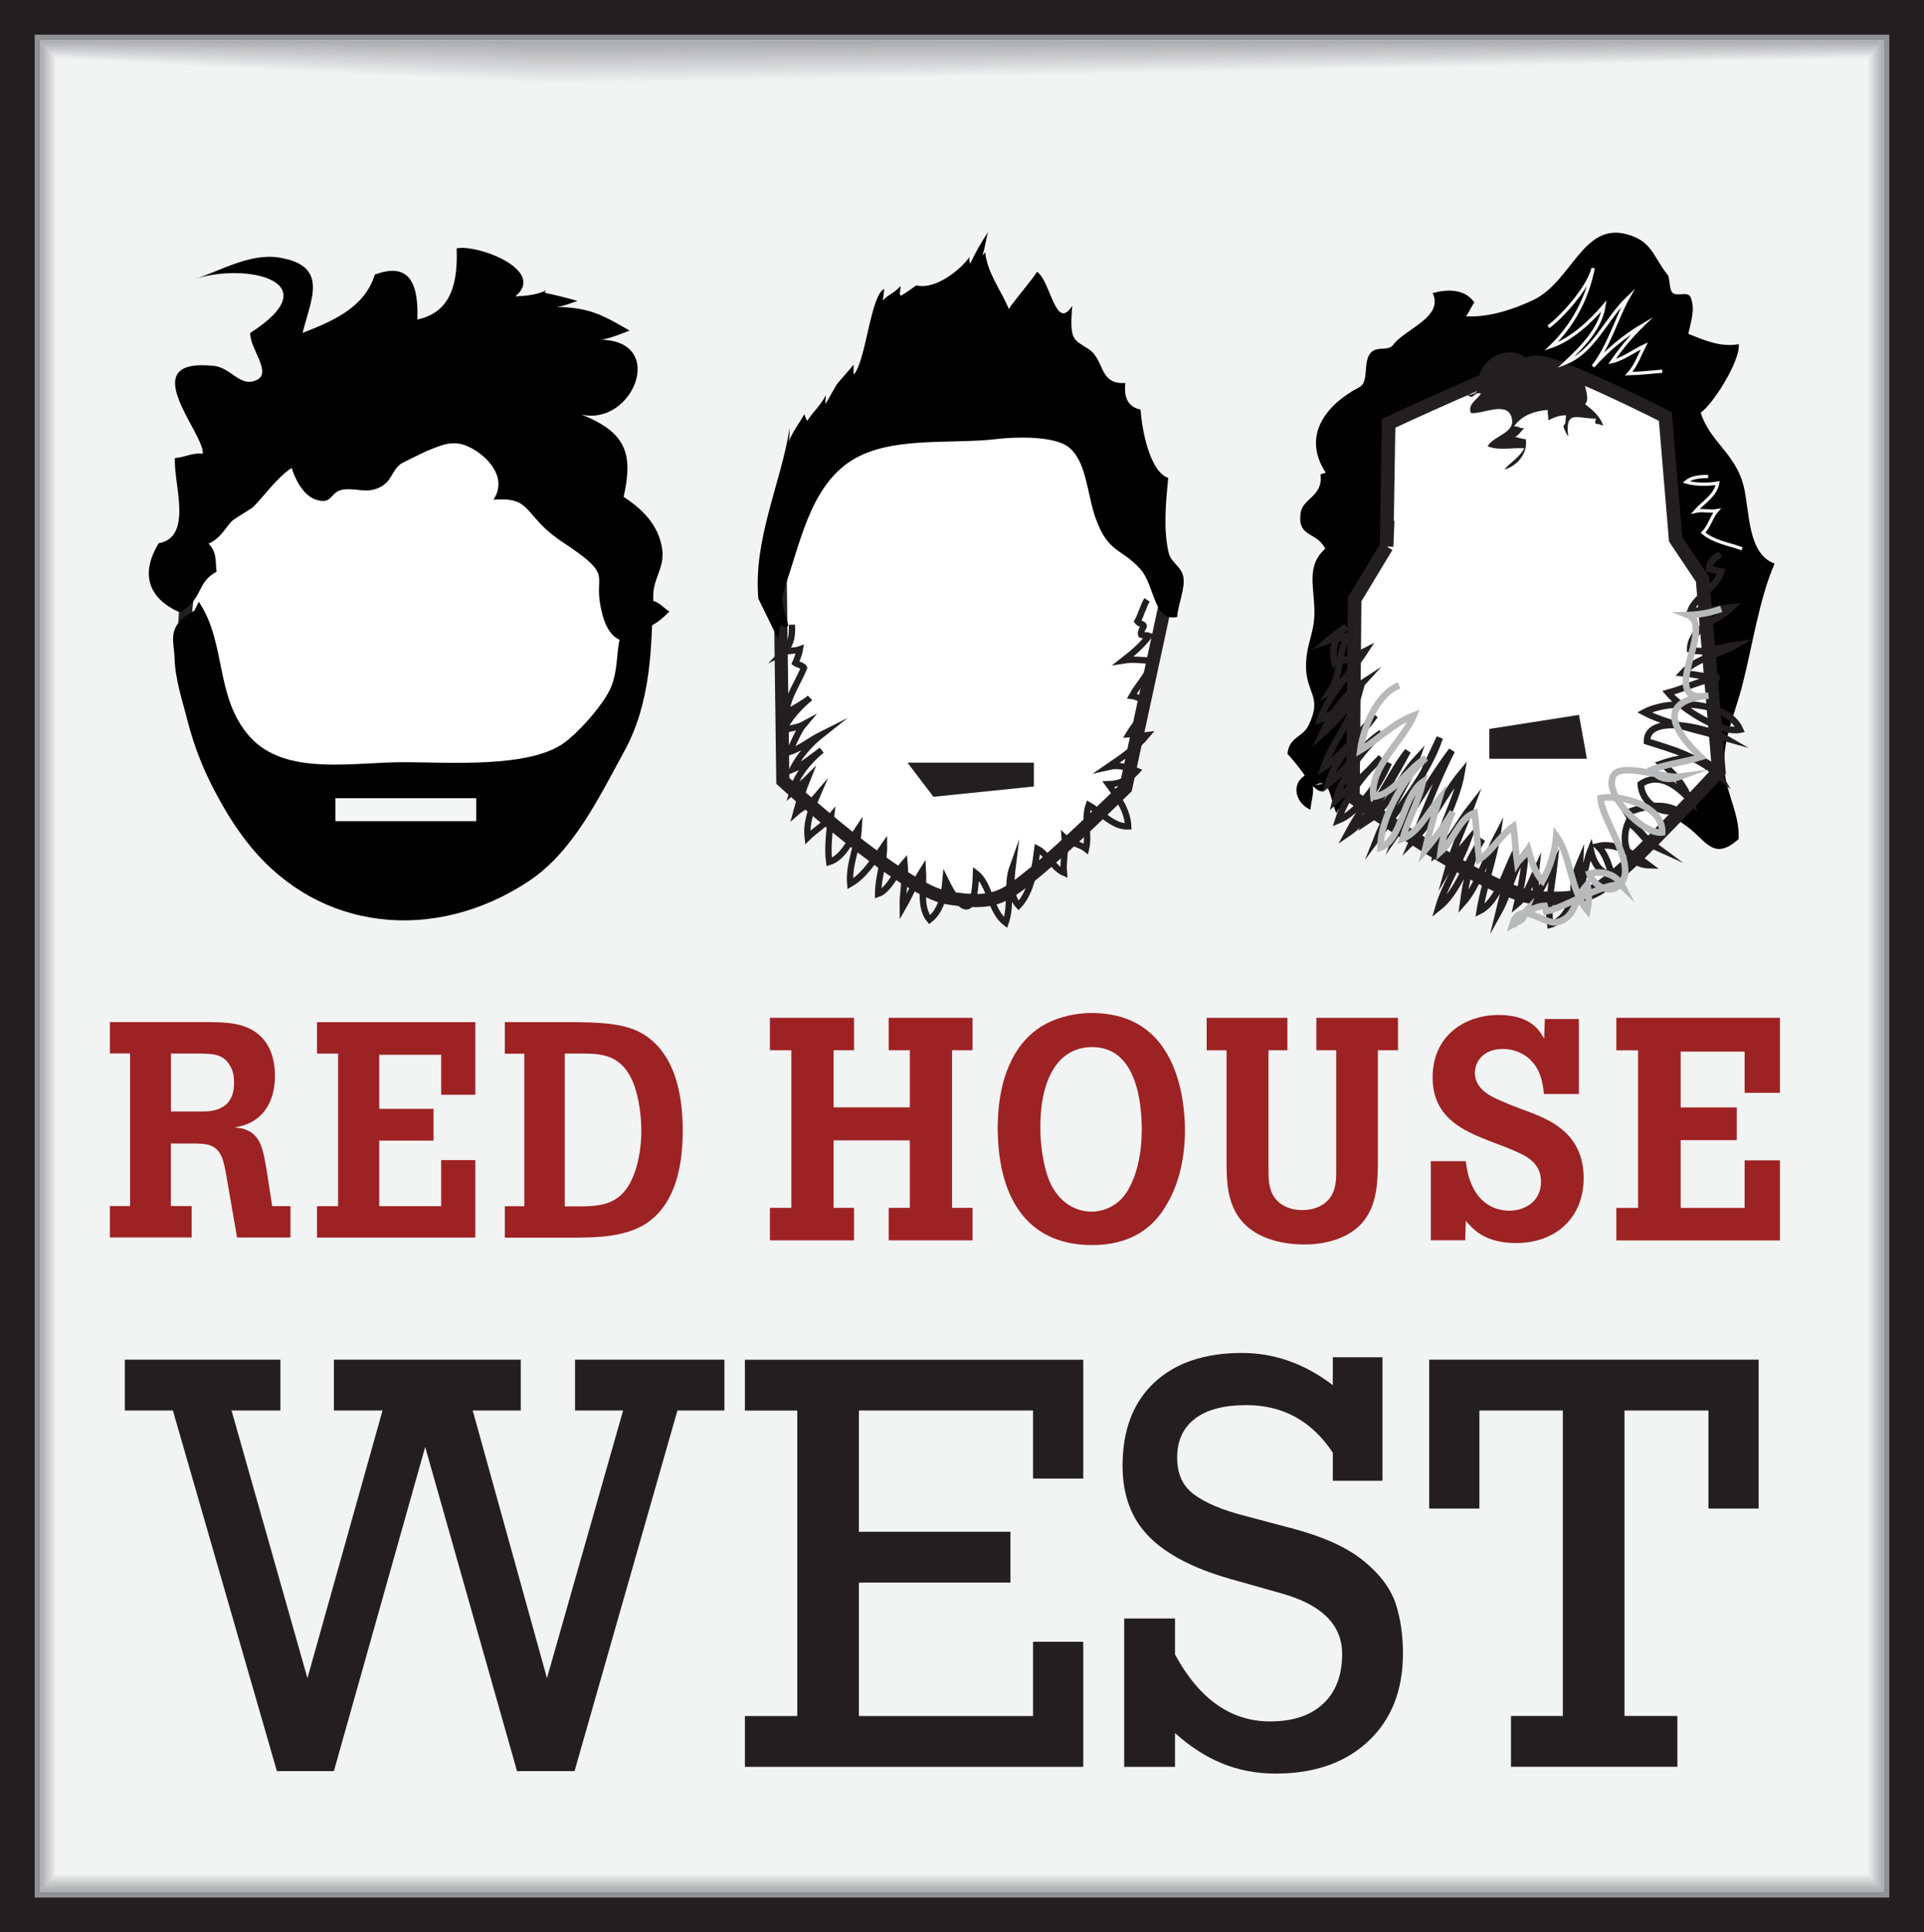 <?xml version="1.0" encoding="UTF-8"?>
<svg id="Layer_1" data-name="Layer 1" xmlns="http://www.w3.org/2000/svg" viewBox="0 0 257.52 258.58">
  <rect x="0" y="0" width="257.52" height="258.58" fill="#333333" stroke="none"/>
  <defs>
    <style>
      .cls-1 {
        stroke-width: 1.75px;
      }

      .cls-1, .cls-2, .cls-3, .cls-4, .cls-5, .cls-6, .cls-7 {
        stroke-miterlimit: 10;
      }

      .cls-1, .cls-3, .cls-5, .cls-6, .cls-7 {
        stroke: #231f20;
      }

      .cls-1, .cls-3, .cls-8, .cls-6 {
        fill: #fff;
      }

      .cls-2 {
        stroke: #f4f5f5;
        stroke-width: .44px;
      }

      .cls-2, .cls-4, .cls-5, .cls-7 {
        fill: none;
      }

      .cls-9 {
        fill: #231f20;
      }

      .cls-9, .cls-10, .cls-11, .cls-12, .cls-13, .cls-14, .cls-15, .cls-16, .cls-17, .cls-18, .cls-19, .cls-20, .cls-21, .cls-22, .cls-23, .cls-24, .cls-25, .cls-26, .cls-8, .cls-27, .cls-28, .cls-29, .cls-30 {
        stroke-width: 0px;
      }

      .cls-10 {
        fill: #d5d6d7;
      }

      .cls-11 {
        fill: #c0c1c2;
      }

      .cls-12 {
        fill: #b3b4b7;
      }

      .cls-13 {
        fill: #909295;
      }

      .cls-14 {
        fill: #bcbcbf;
      }

      .cls-15 {
        fill: #d1d2d3;
      }

      .cls-3 {
        stroke-width: 1.76px;
      }

      .cls-16 {
        fill: #010101;
      }

      .cls-17 {
        fill: #dedfe0;
      }

      .cls-18 {
        fill: #dadbdc;
      }

      .cls-19 {
        fill: #cdcdcf;
      }

      .cls-20 {
        fill: #c4c5c6;
      }

      .cls-21 {
        fill: #f4f5f5;
      }

      .cls-4 {
        stroke: #b8b9bb;
      }

      .cls-4, .cls-5 {
        stroke-width: .88px;
      }

      .cls-22 {
        fill: #e8e9e9;
      }

      .cls-23 {
        fill: #f2f3f3;
      }

      .cls-24 {
        fill: #e3e4e5;
      }

      .cls-25 {
        fill: #afb0b3;
      }

      .cls-26 {
        fill: #abadaf;
      }

      .cls-6 {
        stroke-width: 1.82px;
      }

      .cls-27 {
        fill: #9d2224;
      }

      .cls-28 {
        fill: #c8c9cb;
      }

      .cls-7 {
        stroke-width: .85px;
      }

      .cls-29 {
        fill: #edeeee;
      }

      .cls-30 {
        fill: #b7b8bb;
      }
    </style>
  </defs>
  <g>
    <rect class="cls-8" x="2.71" y="2.71" width="252.11" height="253.16"/>
    <path class="cls-9" d="M252.11,5.41v247.75H5.41V5.41h246.69M257.52,0H0v258.58h257.52V0h0Z"/>
  </g>
  <g>
    <rect class="cls-8" x="5.03" y="5.03" width="247.47" height="248.53"/>
    <path class="cls-13" d="M252.11,5.41v247.75H5.41V5.41h246.69M252.88,4.64H4.64v249.3h248.24V4.64h0Z"/>
  </g>
  <g>
    <polygon class="cls-26" points="252.11 253.16 5.41 253.16 5.41 5.41 71.29 5.41 252.11 5.41 252.11 253.16"/>
    <path class="cls-25" d="M251.98,253.02H5.54V5.56s63.44.1,65.78.2c.59.02,180.66-.2,180.66-.2v247.46Z"/>
    <path class="cls-12" d="M251.85,252.88H5.67V5.7s61.01.2,65.68.4c1.18.05,180.5-.4,180.5-.4v247.18Z"/>
    <path class="cls-30" d="M251.72,252.73H5.8V5.85s58.58.31,65.58.59c1.76.07,180.34-.59,180.34-.59v246.89Z"/>
    <path class="cls-14" d="M251.59,252.59H5.93V5.99s56.14.41,65.49.79c2.35.1,180.18-.79,180.18-.79v246.6Z"/>
    <path class="cls-11" d="M251.47,252.44H6.05V6.13s53.71.51,65.39.99c2.94.12,180.02-.99,180.02-.99v246.31Z"/>
    <path class="cls-20" d="M251.34,252.3H6.18V6.28s51.28.61,65.3,1.19c3.53.14,179.86-1.19,179.86-1.19v246.02Z"/>
    <path class="cls-28" d="M251.21,252.16H6.31V6.42s48.85.72,65.2,1.39c4.11.17,179.7-1.39,179.7-1.39v245.74Z"/>
    <path class="cls-19" d="M251.08,252.01H6.44V6.57s46.41.82,65.1,1.59c4.7.19,179.54-1.59,179.54-1.59v245.45Z"/>
    <path class="cls-15" d="M250.95,251.87H6.56V6.71s43.98.92,65.01,1.78c5.29.22,179.38-1.78,179.38-1.78v245.16Z"/>
    <path class="cls-10" d="M250.83,251.72H6.69V6.85s41.55,1.02,64.91,1.98c5.88.24,179.22-1.98,179.22-1.98v244.87Z"/>
    <path class="cls-18" d="M250.7,251.58H6.82V7s39.11,1.12,64.82,2.18c6.46.27,179.06-2.18,179.06-2.18v244.58Z"/>
    <path class="cls-17" d="M250.57,251.44H6.95V7.14s36.68,1.23,64.72,2.38c7.05.29,178.9-2.38,178.9-2.38v244.3Z"/>
    <path class="cls-24" d="M250.44,251.29H7.08V7.29s34.25,1.33,64.62,2.58c7.64.31,178.74-2.58,178.74-2.58v244.01Z"/>
    <path class="cls-22" d="M250.31,251.15H7.2V7.43s31.82,1.43,64.53,2.77c8.23.34,178.58-2.77,178.58-2.77v243.72Z"/>
    <path class="cls-29" d="M250.18,251H7.33V7.57s29.38,1.53,64.43,2.97c8.81.36,178.42-2.97,178.42-2.97v243.43Z"/>
    <path class="cls-23" d="M250.06,250.86H7.46V7.72s26.95,1.63,64.34,3.17c9.4.39,178.26-3.17,178.26-3.17v243.14Z"/>
  </g>
  <g>
    <path class="cls-27" d="M28.39,136.79c1.88.04,4.41.08,6.25,1.67,1.59,1.35,2.16,3.43,2.16,5.51,0,4.49-2.57,6.29-4.61,6.74-.25.08-.53.12-.78.16l.86.12c2.61.61,2.9,2.61,3.43,5.68l.73,4.74h2.45v4.2h-7.15l-1.51-8.7c-.2-1.02-.37-1.92-.82-2.61-.82-1.22-1.92-1.22-3.18-1.27h-3.35v8.37h2.78v4.2h-10.94v-4.2h2.7v-20.42h-2.7v-4.2h13.68ZM22.88,140.99v7.76h3.96c1.39,0,4.49-.04,4.49-3.84,0-.82-.12-1.63-.57-2.33-.86-1.51-2.2-1.55-4.04-1.59h-3.84Z"/>
    <path class="cls-27" d="M42.43,136.79h21.19v9.72h-4.57v-5.35h-8.29v7.23h7.27v4.25h-7.27v8.78h8.29v-6.17h4.57v10.37h-21.19v-4.2h2.82v-20.42h-2.82v-4.2Z"/>
    <path class="cls-27" d="M67.58,136.79h9.72c4.78.08,7.96.37,10.49,2.94,2.86,2.9,3.59,7.47,3.59,11.6,0,5.55-1.35,10.21-5.11,12.54-2.78,1.67-6.33,1.72-9.02,1.76h-9.68v-4.2h2.61v-20.42h-2.61v-4.2ZM75.59,140.99v20.46h2.12c1.84-.04,3.84-.08,5.43-1.55,1.88-1.75,2.7-5.39,2.7-8.62,0-1.63-.25-4.25-1.06-6.33-1.59-3.88-4.33-3.92-6.7-3.96h-2.49Z"/>
  </g>
  <g>
    <path class="cls-27" d="M103.05,136.21h11.26v4.34h-2.74v7.64h10.21v-7.64h-2.83v-4.34h11.22v4.34h-2.74v21.09h2.74v4.35h-11.22v-4.35h2.83v-9.03h-10.21v9.03h2.74v4.35h-11.26v-4.35h2.87v-21.09h-2.87v-4.34Z"/>
    <path class="cls-27" d="M138.73,137.81c2.74-2.02,6.83-2.74,10.59-1.9,8.56,1.9,9.28,11.98,9.28,15.35s-.67,7.01-2.49,10c-1.05,1.81-3.54,5.36-9.96,5.36-9.07,0-12.61-6.91-12.61-15.69,0-5.28,1.43-10.34,5.19-13.12ZM146.2,140.13c-4.94,0-6.96,4.85-6.96,10.72,0,2.28.38,5.06,1.14,7,1.68,4.13,4.93,4.3,5.69,4.3,1.56,0,3.08-.67,4.09-1.77,1.22-1.31,2.66-4.39,2.66-9.2,0-3.67-.72-11.05-6.62-11.05Z"/>
    <path class="cls-27" d="M161.51,136.21h10.8v4.34h-2.53v15.74c0,1.18,0,2.49.55,3.54.85,1.6,2.53,2.11,3.92,2.11.59,0,1.81-.08,2.83-.76,1.73-1.14,1.77-3.08,1.77-4.39v-16.24h-2.66v-4.34h10.93v4.34h-2.7v15.27c-.04,2.4-.08,5.61-2.19,7.93-1.6,1.73-4.26,2.79-7.64,2.79-1.85,0-4.22-.3-6.2-1.39-4.09-2.23-4.18-6.37-4.22-9.24v-15.35h-2.66v-4.34Z"/>
    <path class="cls-27" d="M196.18,155.4c.17,1.14.34,2.23.89,3.33,1.09,2.4,3.12,3.29,4.93,3.29,2.2,0,4.26-1.31,4.26-3.88s-2.07-3.46-3.29-4.01c-1.65-.76-3.29-1.26-4.94-1.98-3.67-1.52-6.28-3.63-6.28-7.97,0-5.61,4.35-8.35,8.81-8.35,3.97,0,5.28,1.77,5.87,2.74.09.17.17.3.25.42l.09-2.62h4.56v10.04h-4.68c-.09-.76-.21-2.78-1.52-4.26-.84-1.01-2.28-1.77-4.01-1.77-2.45,0-3.71,1.56-3.71,3.2,0,2.07,1.94,3.08,3.42,3.71,1.52.68,3.08,1.22,4.6,1.81,2.11.89,6.54,2.7,6.54,8.56,0,5.15-3.58,8.69-9.07,8.69-4.26,0-5.86-1.98-6.71-2.99l-.08,2.62h-4.6v-10.59h4.68Z"/>
    <path class="cls-27" d="M216.34,136.21h21.9v10.04h-4.73v-5.52h-8.56v7.47h7.51v4.38h-7.51v9.07h8.56v-6.37h4.73v10.72h-21.9v-4.35h2.91v-21.09h-2.91v-4.34Z"/>
  </g>
  <g>
    <path class="cls-16" d="M179.38,104.36c-.3.28-.77.24-1.16.16-1.19,1.32-1.05,1.96-2.5.69.14,1.04-.2,1.85-.32,3.14-1.91-.79-2.69-3.32-.78-4.55-.15-.44-2.29-2.99-2.3-2.89.2-2.3,2.02-2.2,2.82-3.83,1.97-4.04-.49-4.27-.33-8.32.12-3,1.26-4.19,1.11-7.43-.12-3.05-.98-5.78,1.46-7.89-1.14-2.34-3.75-1.45-3.3-4.77.28-2.05,3.06-2.21,2.66-5.19.24-.07.48-.14.71-.22-3.41-5.19.44-9.35,4.47-11.43,1.4-.72.44-3.33,1.53-4.6.85-.98,2.37-.18,3.02-1.08,1.53-2.11,6.83-3.7,5.28-6.93,2.01-.54,4.3-.59,5.59,1.26-.38.46-.76,1.43-1.13,1.84,2.88.22,6.47-.94,9.07-2.2,5.06-2.46,6.57-10.27,12.35-8.8,3.55.91,3.64,3.08,5.57,5.45.3.37.21,1.71.56,2.28.5.81,2.18-.2,2.54.77.61,1.62.07,3.01-.33,4.86,2.25.89,4.34,1.81,6.75,1.38.25,2.2-3.44,8.04-5.09,9.16,1.24,3.94,4.69,5.46,5.77,9.91.8,3.36.5,9.01,4.12,10.29-2.1,4.88-2.95,10.98-4.32,16.3-.96,3.76-2.71,7.38-2.39,11.3.26,3.26,2.05,5.88,1.9,9.26-3.33,3-4.32.26-6.81-1.6-2.19-1.64-4.8-2.99-7.56-4-7.15-2.62-16.34-3-23.82-3.24-4.19-.13-13.21.92-15.66,5.37-.79-1.76-.9-4.96-2.8-3.72"/>
    <path class="cls-3" d="M104.37,73.15l.41,31.35s15.98,14.72,22.13,15.67c6.14.95,7.38,0,11.47-3.32,4.09-3.33,12.29-11.4,12.29-11.4l5.74-26.6-9.01-21.37s-15.58-5.7-18.03-5.7-16.8,4.75-16.8,4.75l-8.19,16.62Z"/>
    <path class="cls-1" d="M84.29,85.78c0,19.85-13.35,35.95-29.81,35.95s-29.81-16.09-29.81-35.95,13.35-35.95,29.81-35.95,29.81,16.09,29.81,35.95Z"/>
    <path class="cls-16" d="M23.79,81.83c-4.4-2.09-4.75-5.54-2.55-9.13,4.7-.82,1.91-8.19,2.18-11.41,1.29-.06,2.29-.74,3.72-.57.3-2.68-9.42-12.89,1.47-11.76,2.39.24,3.55,3.01,5.81,1.86,1.99-1.02-1.04-4.23-.92-6.27,10.8-6.92-.64-9.46-7.44-7.2h0c3.37-1.07,7.37-3.51,11.31-2.88,6.76,1.1,4.22,5.61,3.13,10.08,3.99-1.56,8.29-3.35,9.67-7.8,4.98-1.89,5.85,1.8,5.69,6.01,4.71-.98,5.42-5.24,5.26-9.52,2.84-.58,12.04,2.93,7.87,6.42,1.39-.06,2.85-.18,4.17-.83-.16.07-.23.19-.21.36,1.5.32,2.91.67,4.35,1.08-1.25.39-2.32.98-3.84.78,5.11.02,6.65.77,10.8,3.19-.94.36-2.56,1.05-3.78,1.22,8.84.23,4.21,11.59-2.65,10.02,5.89,2.36,6.97,5.12,5.64,11.01,2.53,1.66,4.53,3.66,5.11,6.66.57,2.98-1.4,4.2-1.13,7.28.94.23,1.52,1.11,2.15,1.39-.95.97-2.04,1.97-3.48,2.27,0,.52-.11,1.09-.14,1.62-3.83,1.02-5.07-1.59-5.64-4.78-.64-3.59,1-3.83-2.29-6.44-2.2-1.74-3.67-2.26-5.7-4.38-2.23-2.34-2.33-3.53-6.31-3.24,2.25-3.3-1.64-6.67-4.12-7.39-1.91-.54-3.53.43-4.81.87.1-.03-3.2,1.53-3.51,1.76-1.23.94-1.14,2.41-2.95,3.19-1.72.74-2.79.02-4.59.2-1.96.2-1.45,2.16-3.82,1.35-1.68-.58-2.77-2.8-3.2-4.22-1.88,1.19-3.59,3.63-5.14,5.21-.2.2-2.4,1.52-2.65,1.72-.88.67-1.63,2.5-3.33,3.19,1.16,1.26.87,2.26,1.07,3.76-2.73,1.45-1.74,3.59-4.84,5.39l-.35-.06Z"/>
    <path class="cls-16" d="M101.5,80.11c-.68-7.98,2.98-15.26,4.19-22.8-.02.21.03,1.06-.12,1.8.51-1.34,1.4-2.44,2.09-3.68.08.09.17.66.39.89.72-1.15,1.83-2.1,2.49-3.44.02.38-.12.81-.04,1.17,2.22-3.79.63-1.52,3.74-5.23.07.42-.05.86.05,1.31,1.64-1.96,2.23-10.64,4.06-11.46-.02.37-.18,1.31-.18,1.54.74-.83,1.64-1.03,2.33-1.92.14.34-.23.93.05,1.3.73-.4,1.4-.91,2.09-1.4,2.7.65,6.15-2.33,7.13-3.82-.07.33-.04.64.09.92.69-1.48,1.49-2.91,2.4-4.24-.32.99-.39,2.06-.75,3.04-.03-.07.22.09.34-.41.31,2.92,2.09,5.05,3.19,7.7.1-.45,3.64-4.56,3.75-5.02,1.84,1.2,2.48,8.11,4.73,4.56-.4,4.74.19,4.49,2.17,5.79,2.21,1.44,1.34,4.8,4.94,4.54-.25,2.04.43,3.24,2.04,3.56.16,2.91,1.32,8.39,3.69,9.14-.3,3.15-.69,6.89.07,10.06.3,1.26,1.71,1.84,1.95,3.16.29,1.57-.71,3.68-.82,5.4-3.19.69-2.95-4.2-4.93-6.41-2.61-2.89-4.25-2.07-5.96-6.74-1.19-3.24-1.2-7.8-3.75-9.66-1.96-1.43-7.02-1.31-9.45-1.01-6.22.77-14.73-.53-19.98,3.2-5.1,3.63-6.36,10.65-8.49,16.77-1.07,3.09,1.69,5.61-.21,5.12-.48-.87-.65,2-.63,1.7"/>
    <path class="cls-16" d="M26.6,80.52c3.75,5.56,2.12,12.8,6.84,18.08,4.73,5.28,13.73,3.4,20.53,3.4,6.13,0,16.67.81,21.44-2.52,2.1-1.47,5.53-5.41,6.39-7.56,1.36-3.39.18-6.59,2.67-9.74.85-1.08,1.62-2.1,2.91-2.81-.12,7.47-.29,14.75-3.84,21.2-3.28,5.97-6.76,13.36-12.75,17.34-12.42,8.25-28.08,6.96-37.58-5.03-3.73-4.71-6.49-10.66-8-16.13-.76-2.77-1.78-5.84-1.85-8.77-.06-2.23-1.17-4.22,2.65-6.26l.6-1.19Z"/>
    <rect class="cls-21" x="44.89" y="106.82" width="18.85" height="3.07"/>
    <polygon class="cls-9" points="138.38 105.25 124.94 106.63 121.46 102.06 138.38 102.06 138.38 105.25"/>
    <rect class="cls-9" x="197.24" y="98.41" width="18.1" height="3.19"/>
    <path class="cls-7" d="M106,83.6c.02,1.34.04,2.47-1.18,3.72.61-.3,1.54-.16,2.26-.43-.06.43-.45,1.43-.63,1.84.24.17,1.05.36,1.17.64-.82,2.04-2.22,3.88-2.38,6.04.75-.43,2.77-1.58,3.16-2-1.46,1.23-2.77,2.64-3.6,4.38.82-.36,1.96-.39,2.78-.84-.74.88-1.47,2.72-1.95,3.69,1.42-.41,2.93-1.65,4.34-2.35-1.55,1.22-3,2.87-3.92,4.71,1.28-.51,2.61-1.67,3.92-2.6-1.71,1.42-3.36,3.34-3.9,5.48.57-.54,1.4-1.07,2.01-1.68-.59,1.47-1.08,2.93-1.51,4.52.64-.57,2-1.26,2.74-2.14-.73,1.7-1.43,3.56-1.2,5.49.89-.89,2.31-1.74,3.13-2.77-.2,1.9-.52,4.06-.26,6.06,1.82-.55,2.75-2.73,3.96-4.54-.13,2.48-1.38,4.86-1.14,7.46,1.86-1.04,3.22-3.22,4.52-5.09.03,2.23-.79,4.26-.79,6.43,1.46-.51,2.35-2.82,3.54-4.16.2,2.04-.28,3.98-.24,5.99.93-1.62,1.8-3.63,2.7-5.04.14,2.3-.48,5.05.89,6.67,1.47-1.15,1.96-3.15,2.14-5.25,1.84,3.75,3.88,5.79,4.08-.94,1.9,1.45,1.87,5,3.96,6.58.83-2.41.11-5.14.92-7.4-.24,1.93-.29,3.97.81,5.12,1.72-1.82,2.19-4.99,2.52-7.6,1.25.64,2.2,2.63,3.54,3.2-.13-1.46.27-3.18.13-4.65.69.66,2.1.86,2.84,1.45.42-1.83-.28-3.97.36-5.84,1.69.95,3.23,2.92,5.29,2.85-.1-2.2-1.48-4.05-2.65-5.65,1.48-.03,2.76-.61,3.82-1.77-1.22-.5-2.44-.88-3.85-.55,1.77-1.21,3.9-2.69,5.17-4.23-.73.1-1.66-.21-2.4-.15.93-1.56,2.26-2.72,2.36-4.61-.7,0-1.41-.45-1.95-.51.83-1.51,2.25-2.89,2.81-4.71-1.27-.03-2.67-.25-3.95-.04,1.25-.97,2.47-2,3.42-3.28-.36-.14-.67-.01-1.04-.16-.18-.52.44-1.03.32-1.24-.28-.3-.55-.19-.82-.54.45-.8.85-2.25,1.28-2.88"/>
    <path class="cls-6" d="M185.59,73.13l-4.28,7.08-.23,26.46s18.15,13.14,24.78,13.5c6.62.36,7.86-.7,11.97-4.41,4.11-3.71,12.23-12.54,12.23-12.54l-2.18-25.69-3.6-5.37-1.38-16.43s-14.78-7.5-17.4-7.26c-2.62.24-19.64,8.18-19.64,8.18l-.27,16.49Z"/>
    <path class="cls-5" d="M180.82,90.04c-.88.91-1.8,1.74-2.73,2.35,1.48-2.31.98-4.93,2.28-7.28-.83.32-1.79.34-2.71.66.74-.64,1.72-1.37,2.54-1.9-1.49,1.18-2.06,3.01-1.53,4.93,1.27-.38,2.87-1.02,3.99-1.61-1.82,2.8-4.79,5.68-5.98,9.12,2.18-.71,3.93-3.07,5.57-4.85-2.41,1.55-4.09,4.18-5.32,6.8,1.84-1.59,3.39-3.55,4.96-5.41-.93,3.44-3.56,6.45-4.72,9.85,2.34-1.5,4.92-4.79,6.87-6.97-2.12,3-5.28,5.53-6.28,9.19,2.59-1.92,4.37-5.07,7.12-6.85-2.28,2.15-5.31,5.85-6.12,9.06,1.98-1.76,4.23-3.68,6.09-5.77-2.27,2.21-4.75,5.29-5.76,8.45,2.65-1.05,5.33-4.98,6.8-7.73-1.44,3.27-3.85,6.33-5.51,9.45,3.57-2.43,5.32-7.58,8.04-11.02-1.7,3.18-3.62,6.34-5.37,9.34,2.81-1.79,4.22-5.75,6.51-8.22-1.34,3.77-3.88,7.05-5.23,10.49,2.87-3.9,6.82-8.63,8.37-13.4-1.94,4.15-3.98,8.36-5.6,12.62,2.5-3.53,4.6-7.5,7.22-10.9-2,3.97-3.53,8.14-5.31,12.2,2.66-2.59,4.3-6.4,6.61-9.18-.64,3.74-2.8,6.96-3.44,10.79,1.82-1.48,3.14-4.29,4.73-6.3-.99,2.69-2.32,5.48-3.09,8.27.75-1.26,1.64-2.51,2.6-3.64-1.1,3-3,5.81-3.9,8.89,2.74-2.17,3.79-6.33,5.88-9.17-1.54,2.48-2.17,5.57-2.56,8.48,1.94-2.18,3.11-6.14,4.54-8.87-.52,3.36-1.78,6.63-2.32,9.98,2.52-1.3,3.46-5.46,4.89-8.09-.89,2.71-1.68,5.48-2.34,8.23,1.38-2.47,1.85-5.63,3.53-7.79-.11,2.26-.56,4.57-1.08,6.73,1.15-.95,1.84-2.91,2.49-4.3-.12,1.05.13,2.47,0,3.52.91-1.43,1.62-3.06,2.49-4.57-.28,2.59-.96,5.42-.54,8.12,2.81-.73,3.86-5.44,3.99-8.42-.73,1.7-1.25,3.66-.51,5.05.97-1.94,1.17-4.77,1.92-6.63.37,1.7,1.24,3.18,2.84,3.31-.43-1.24-.79-2.78-1.87-3.8,2.45-.57,4.81,1.06,6.77,2.53-2.84-.09-3.79-3.13-2.73-5.68,1.36.64,2.27,2.62,3.82,3.31-1.6-1.17-2.93-2.93-3.98-4.63,2.14-.87,4.73-1.38,6.66-.34-2.22.62-4.66-1.07-4.81-3.5,2.35-1.62,4.73.1,6.46,1.92-.74-1.93-2.08-3.48-3.65-4.67,2.67-.94,5.89-1.47,7.65,1.56-3.27-2.66-5.73-3.3-9.62-4.53-.01-3.88,8.43-1.66,10.42-.49-3.25-.93-7.92-1.9-10.77-3.4,3.21-1.74,11.05-1.63,12.81,2.32-2.7.53-7.91-2.89-9.62-4.94,2.3-.63,4.47-1.71,6.86-2.07-1.66.02-3.3-.41-4.95-.56,1.83-2,4.79-2.44,7.16-3.78-2.07.29-4.17,1.28-6.13.61.04-3.04,3.84-3.88,5.56-5.62-1.82.23-3.7.44-5.52.46.73-1.94,3.53-3.19,4.13-5.25-.59-.06-1.14-.28-1.63-.36.06-1.08.68-1.4,1.5-2"/>
    <path class="cls-4" d="M187.28,91.75c-2.84.94-4.81,5.53-5.21,8.66,2.23-1.32,4.48-3.68,7.16-4.67-1.4,3.38-5.89,6.83-5.4,10.9,2.86-.42,4.48-3.68,7.01-5.19-2.82,2.5-6.12,8-6.07,11.98,2.89-1.03,2.95-6.9,5.68-8.81-.58,2.67-1.98,5.01-2.73,7.63,2.02-.74,3.41-3.49,4.9-5.3-.67,2.22-1.38,4.63-1.92,6.89,1.23-1.4,2.68-3.42,3.73-5.2-.71,1.59-1.42,3.67-1.62,5.36,1.84-1.64,2.51-4.51,4.57-5.22.25,2.05.35,4.19.59,6.24,1.72-1.12,2.88-3.24,4.58-4.43.25,1.6.3,3.3.52,4.9.27-.44,1.12-1.07,1.49-1.77.43,1.55.93,3.21,1.9,4.18.99-1.8,1.66-3.89,1.84-6.01,2.01,2.75,1.83,7.2,4.17,9.95.21-1.09.28-2.28-.03-3.46-1.92,2.12-1.42,4.31-3.97,5.02-1.76.49-5.02-3.11-6.04.34,1.34-.78,1.26-.28,1.84-1.85-.54.55-1.2,1.27-1.74,1.97,1.32-1.26,2.49-2.58,4.22-2.64.07.25.14.5.21.75,2.55-.5,8.9-4.57,10.27-3.28-.89-1.72-2.7-2.22-4.52-1.76.29,1.07,2.83,3.51,4.45,1,1.67-2.6-2.89-8.47-2.92-11.13,2.68-.47,8.37.97,8.24,4.61-2.55.33-8.11-5.29-6.46-7.72,1.1-1.63,6.91.51,8.78.26-1.51.55-2.83.29-3.7-.95,2.12-.8,4.4-.99,6.55-1.69-3.72-3.54-5.98-7.54,1.01-8.22-7.09,1.29,1.08-9.27-2.73-10.78,1.54-.04,3.03-.31,4.45-.83"/>
    <path class="cls-2" d="M228.63,63.77c-1.16,0-2.22.1-2.96.73,1.08.34,2.83.4,4.24.15-.34,1.74-1.86,2.48-2.99,3.77.85-.21,2,.08,2.87-.07-.68.75-1.02,2.14-1.84,2.94,1.46,1.24,3.39,1.49,5.22,2.15"/>
    <polygon class="cls-9" points="212.4 101.54 199.34 101.54 199.34 97.55 211.34 95.67 212.4 101.54"/>
    <path class="cls-9" d="M198.19,52.64c-.19.66-1.85,1.4-1.31,2.64,1.55.18,4.7-1.61,5.41.48.75,2.2-2.4,2.51-3.18,3.96,1.38.61,3.36.17,4.91.27-.62,1.21-1.87,1.89-2.67,2.85,1.66-.45,3.19-2.14,2.87-4.07-.46.02-1.12-.29-1.44-.28.53-.27.86-.89,1.25-1.19-.62.08-.78-.32-1.4-.23,1.15-1.57,2.74-2.05,4.53-2.21-.05.42.13.98.06,1.39.67-.33,1.57-.73,2.41-.66-.17.73.08.85-.39,1.47.14.39.37,1.01.66,1.34-.45-3.7,1.29-2.33,3.71-2.38-.26,1.04-.09.45.98.96-.44-1.3-1.43-2.12-2.43-2.89.88-1.04-.62-2.52.17-4.16-1.8-1.43-4.28-.25-6.23-1.01-1.7-.67-2.63-2.17-4.9-1.67-1.34.29-2.56,1.34-3.02,2.45-.57,1.4.52,2.96-1.74,3.16.67.56.69.03,1.28-.24h.46Z"/>
    <path class="cls-2" d="M207.26,43.73c1.54-1.1,5.26-5.04,5.98-7.85-.8,4.12-2.76,7.72-5.64,10.49,2.62-.89,5.2-3.21,7.09-5.44-.48,3.15-3.13,5.7-5.22,7.67,3.89-1.53,5.46-5.92,8.42-8.74-1.35,2.35-2.58,6.56-4.67,9.18,1.89-2.16,4.2-4.07,6.57-5.47-1.45,1.42-2.83,3.07-4.03,4.82,1.43-.31,3.05-1.51,4.32-2.1-.58,1.15-1.13,2.69-2.08,3.72,1.46-.04,2.99-.21,4.48-.33"/>
  </g>
  <g>
    <path class="cls-9" d="M30.99,188.76l10.16,35.82,10.05-35.82h-6.51v-6.8h25.01v6.8h-6.43l9.94,35.82,10.19-35.82h-6.43v-6.8h19.99v6.8h-6.29l-13.77,48.26h-7.7l-12.29-43.38-12.22,43.38h-7.63l-13.92-48.26h-6.43v-6.8h20.82v6.8h-6.54Z"/>
    <path class="cls-9" d="M138.27,197.87v-9.11h-23.31v16.23h20.28v6.8h-20.28v17.86h23.31v-9.94h6.72v16.74h-45.29v-6.8h7.01v-40.88h-7.01v-6.8h45.29v15.9h-6.72Z"/>
    <path class="cls-9" d="M178.39,185.36v-3.72h6.65v16.52h-6.65v-3.76c-2.82-4.24-6.67-6.36-11.57-6.36-2.99,0-5.28.6-6.87,1.81s-2.39,2.94-2.39,5.2.75,3.82,2.26,4.95c1.51,1.13,3.81,2.1,6.92,2.89l6.4,1.7c4.07,1.09,7.2,2.52,9.38,4.3,2.18,1.78,3.6,3.68,4.27,5.68.66,2,.99,4.23.99,6.69,0,4.94-1.54,8.86-4.63,11.75-3.08,2.89-7.22,4.34-12.4,4.34s-9.44-1.81-13.48-5.42v4.52h-6.8v-19.85h6.8v4.81c3.25,5.98,7.49,8.96,12.72,8.96,3.06,0,5.43-.79,7.12-2.37,1.69-1.58,2.53-3.8,2.53-6.67,0-3.9-2.75-6.62-8.24-8.13l-6.8-1.92c-4.89-1.4-8.51-3.29-10.84-5.67-2.34-2.39-3.51-5.53-3.51-9.44,0-4.8,1.42-8.51,4.25-11.15,2.83-2.64,6.74-3.96,11.73-3.96,4.34,0,8.39,1.43,12.15,4.3Z"/>
    <path class="cls-9" d="M228.67,201.88v-13.12h-11.24v40.88h7.08v6.8h-22.27v-6.8h6.94v-40.88h-11.17v13.12h-6.72v-19.92h44.1v19.92h-6.72Z"/>
  </g>
</svg>